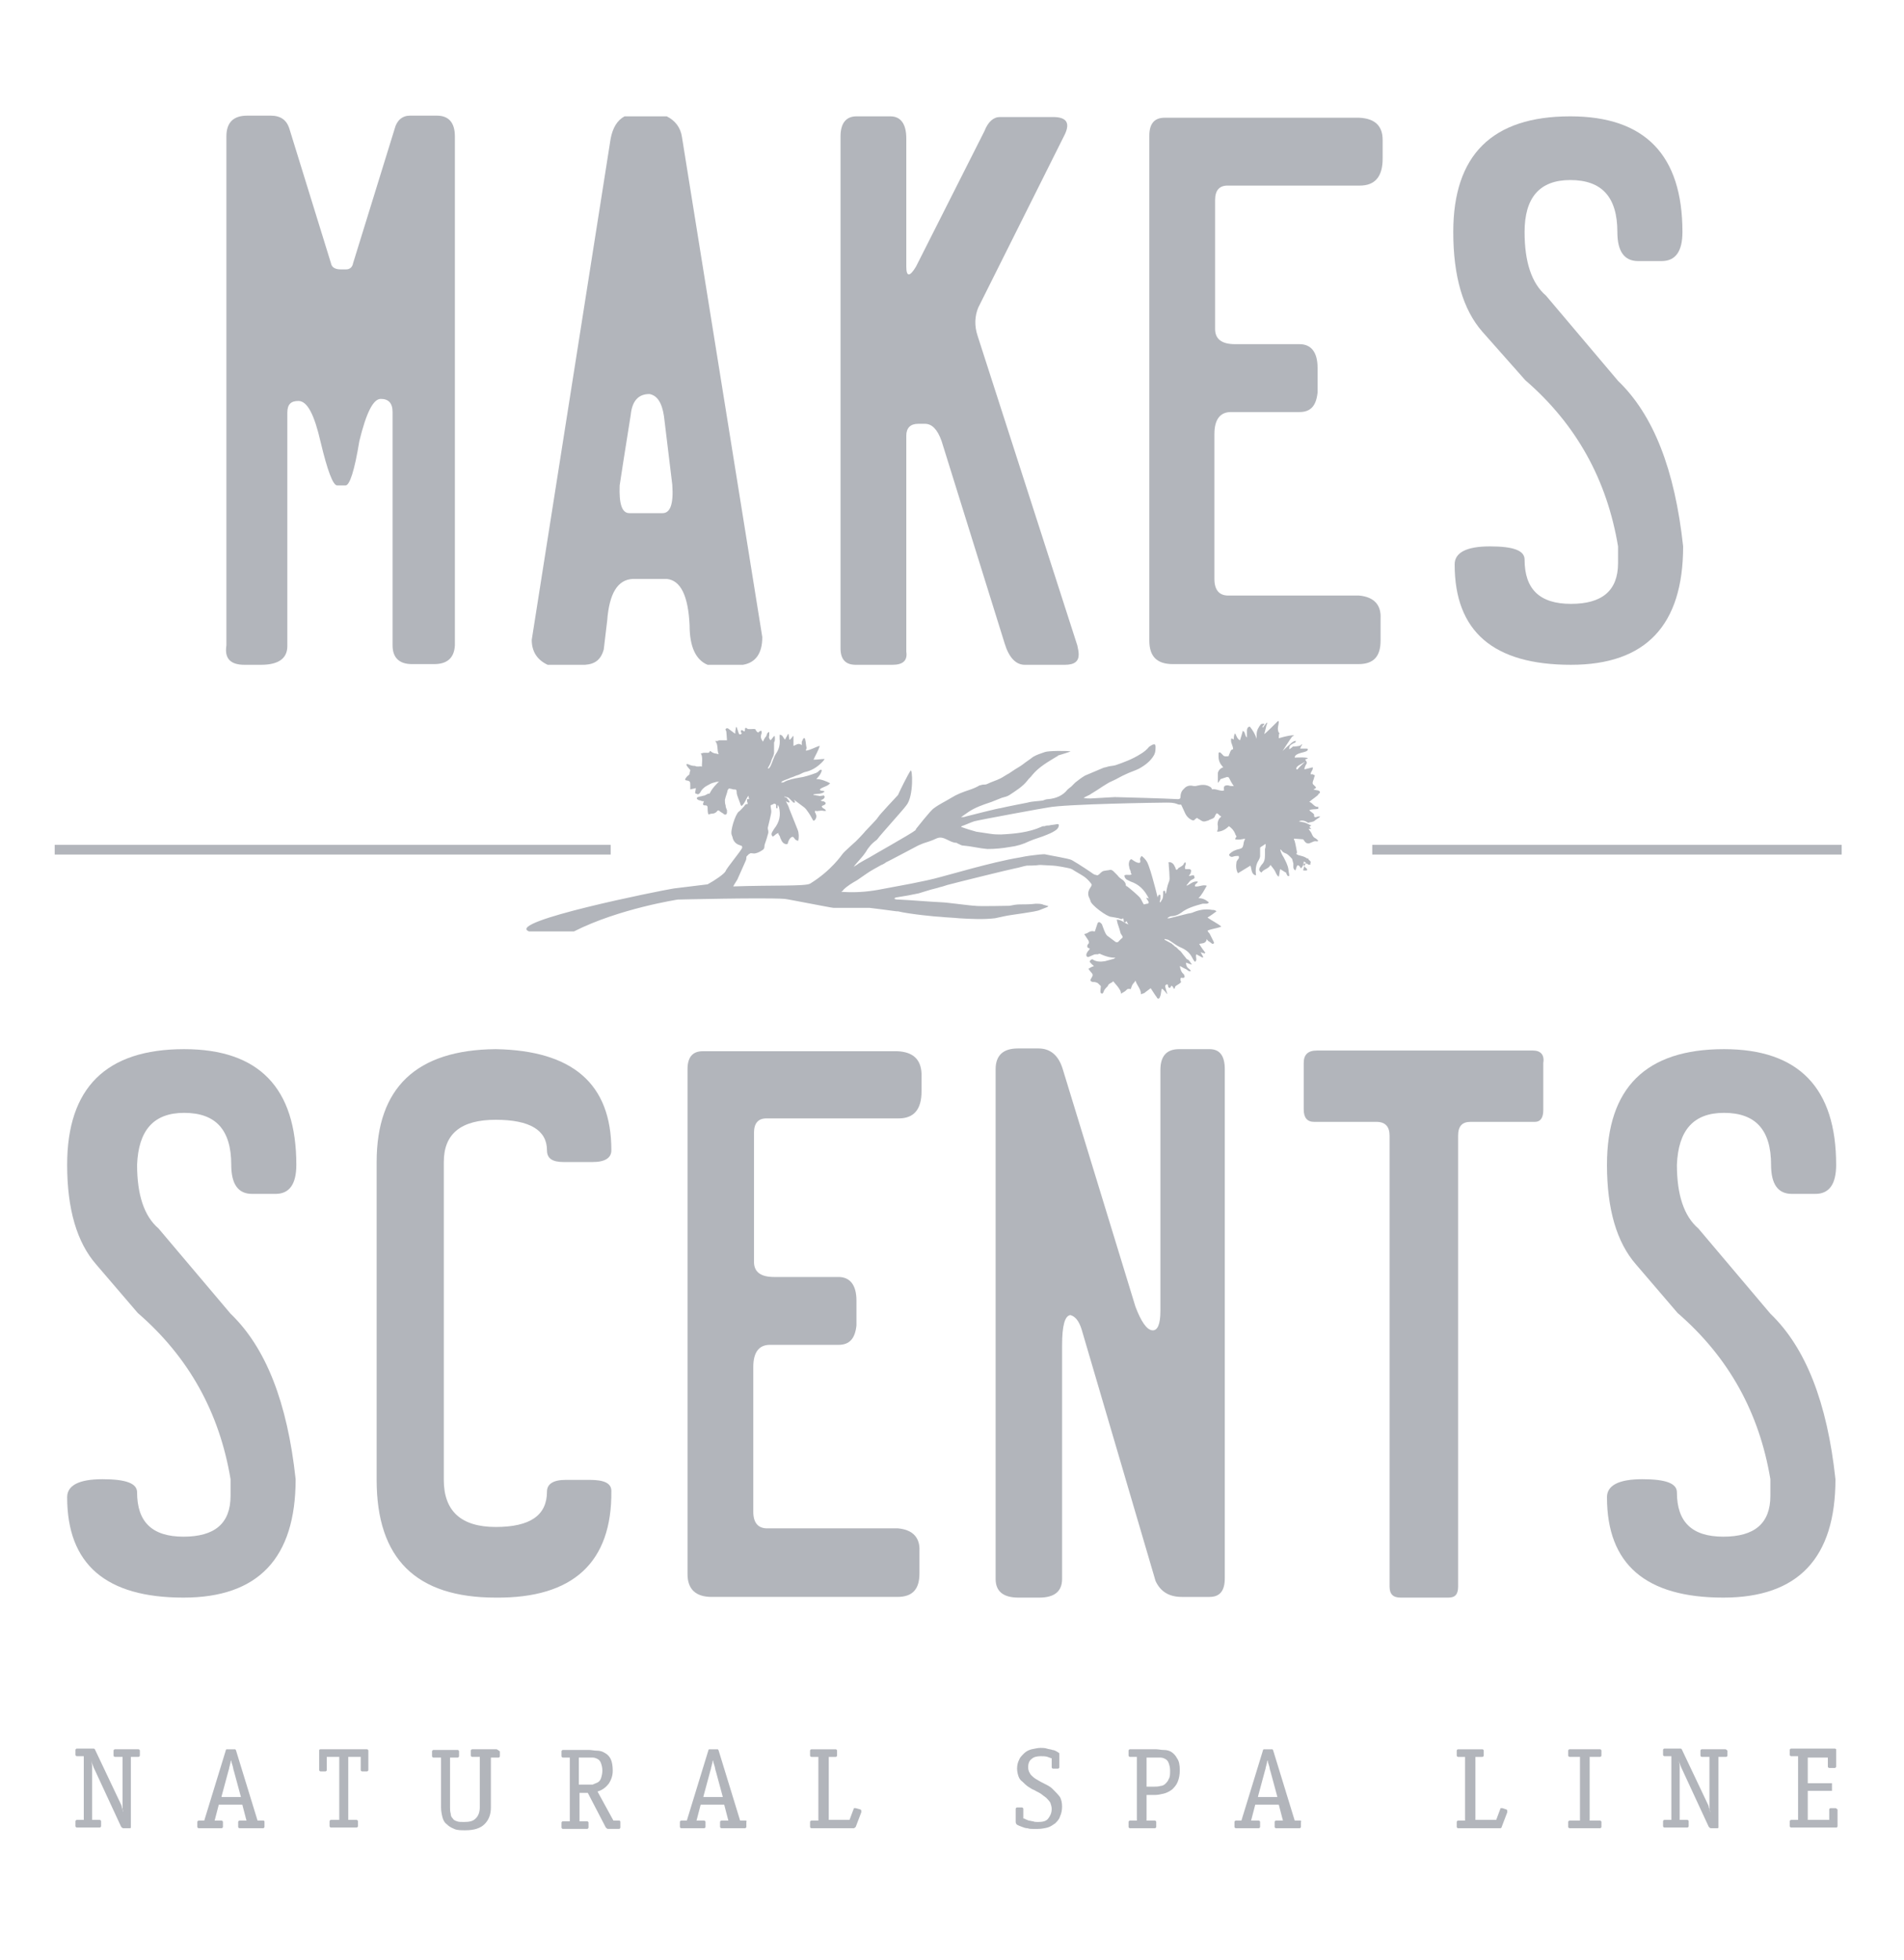 <?xml version="1.0" encoding="utf-8"?>
<!-- Generator: Adobe Illustrator 24.0.2, SVG Export Plug-In . SVG Version: 6.00 Build 0)  -->
<svg version="1.1" id="Layer_1" xmlns="http://www.w3.org/2000/svg" xmlns:xlink="http://www.w3.org/1999/xlink" x="0px" y="0px"
	 viewBox="0 0 275 283" style="enable-background:new 0 0 275 283;" xml:space="preserve">
<style type="text/css">
	.st0{fill:#B2B5BB;}
</style>
<g>
	<path class="st0" d="M20,252.6h-3.4c-0.1,0-0.2,0.1-0.2,0.2v0.7c0,0.1,0.1,0.2,0.2,0.2h1.1v7.2c0,0.1,0,0.2,0,0.3
		c0,0.1,0.1,0.3,0.1,0.5l0,0c-0.1-0.3-0.1-0.5-0.2-0.7c0-0.2-0.1-0.4-0.2-0.6l-3.7-7.8c-0.1-0.1-0.1-0.1-0.3-0.1h-2.3
		c-0.1,0-0.2,0.1-0.2,0.2v0.7c0,0.1,0.1,0.2,0.2,0.2h1v9.2h-1c-0.1,0-0.2,0.1-0.2,0.2v0.7c0,0.1,0.1,0.2,0.2,0.2h3.3
		c0.1,0,0.2-0.1,0.2-0.2v-0.7c0-0.1-0.1-0.2-0.2-0.2h-1.1v-7.2c0-0.2,0-0.4,0-0.6c0-0.2-0.1-0.5-0.1-0.8l0,0c0,0.2,0.1,0.5,0.2,0.7
		c0.1,0.3,0.2,0.5,0.3,0.7l3.8,8.2c0.1,0.1,0.2,0.2,0.3,0.2h0.9c0.1,0,0.2,0,0.2-0.1c0-0.1,0-0.2,0-0.3v-9.9H20
		c0.1,0,0.2-0.1,0.2-0.2v-0.7C20.2,252.7,20.1,252.6,20,252.6z"/>
	<path class="st0" d="M38,262.9h-0.8l-3.1-10.1c0-0.1-0.1-0.1-0.1-0.2c0,0-0.1,0-0.1,0h-1c-0.1,0-0.1,0-0.2,0c0,0-0.1,0.1-0.1,0.2
		l-3.1,10.1h-0.8c-0.1,0-0.2,0.1-0.2,0.2v0.7c0,0.1,0.1,0.2,0.2,0.2h3.3c0.1,0,0.2-0.1,0.2-0.2v-0.7c0-0.1-0.1-0.2-0.2-0.2H31
		l0.6-2.3h3.4l0.6,2.3h-1c-0.1,0-0.2,0.1-0.2,0.2v0.7c0,0.1,0.1,0.2,0.2,0.2H38c0.1,0,0.2-0.1,0.2-0.2v-0.7
		C38.2,263,38.2,262.9,38,262.9z M32,259.4l1-3.7c0-0.1,0.1-0.2,0.1-0.4c0-0.1,0.1-0.3,0.1-0.4c0-0.1,0.1-0.3,0.1-0.4
		c0-0.1,0-0.2,0.1-0.3h0c0,0.2,0.1,0.5,0.2,0.8c0.1,0.3,0.1,0.6,0.2,0.8l1,3.7H32z"/>
	<path class="st0" d="M53,252.6h-6.7c-0.2,0-0.2,0.1-0.2,0.2v2.8c0,0.1,0.1,0.2,0.2,0.2H47c0.1,0,0.2-0.1,0.2-0.2v-1.9h1.8v9.1h-1.2
		c-0.1,0-0.2,0.1-0.2,0.2v0.7c0,0.1,0.1,0.2,0.2,0.2h3.7c0.1,0,0.2-0.1,0.2-0.2v-0.7c0-0.1-0.1-0.2-0.2-0.2h-1.2v-9.1h1.8v1.9
		c0,0.1,0.1,0.2,0.2,0.2H53c0.1,0,0.2-0.1,0.2-0.2v-2.8C53.2,252.7,53.1,252.6,53,252.6z"/>
	<path class="st0" d="M71.7,252.6h-3.5c-0.1,0-0.2,0.1-0.2,0.2v0.7c0,0.1,0.1,0.2,0.2,0.2h1.1v7.2c0,0.8-0.2,1.3-0.6,1.7
		c-0.4,0.4-0.9,0.5-1.7,0.5c-0.4,0-0.8,0-1-0.1c-0.3-0.1-0.5-0.2-0.6-0.4c-0.2-0.2-0.3-0.4-0.3-0.7c-0.1-0.3-0.1-0.6-0.1-0.9v-7.2
		h1.1c0.1,0,0.2-0.1,0.2-0.2v-0.7c0-0.1-0.1-0.2-0.2-0.2h-3.5c-0.1,0-0.2,0.1-0.2,0.2v0.7c0,0.1,0.1,0.2,0.2,0.2h1.1v7.2
		c0,0.5,0.1,1,0.2,1.4c0.1,0.4,0.3,0.8,0.6,1c0.3,0.3,0.6,0.5,1.1,0.7c0.4,0.2,1,0.2,1.6,0.2c1.3,0,2.2-0.3,2.8-0.9
		c0.6-0.6,0.9-1.4,0.9-2.4v-7.2h1.1c0.1,0,0.2-0.1,0.2-0.2v-0.7C71.9,252.7,71.8,252.6,71.7,252.6z"/>
	<path class="st0" d="M89.4,262.9h-0.8l-2.3-4.2c0.7-0.2,1.2-0.6,1.6-1.1c0.4-0.6,0.6-1.2,0.6-1.9c0-0.7-0.1-1.3-0.3-1.7
		c-0.2-0.4-0.5-0.7-0.9-0.9c-0.3-0.2-0.7-0.3-1.1-0.3c-0.4,0-0.8-0.1-1.1-0.1h-3.8c-0.1,0-0.2,0.1-0.2,0.2v0.7
		c0,0.1,0.1,0.2,0.2,0.2h1v9.2h-1c-0.1,0-0.2,0.1-0.2,0.2v0.7c0,0.1,0.1,0.2,0.2,0.2h3.5c0.1,0,0.2-0.1,0.2-0.2v-0.7
		c0-0.1-0.1-0.2-0.2-0.2h-1.1v-4.1h1.2l2.6,5c0.1,0.1,0.2,0.2,0.3,0.2h1.6c0.1,0,0.2-0.1,0.2-0.2v-0.7
		C89.6,263,89.6,262.9,89.4,262.9z M84.7,257.7h-1.1v-3.9h1.3c0.2,0,0.5,0,0.7,0c0.3,0,0.5,0.1,0.7,0.2c0.2,0.1,0.4,0.3,0.5,0.6
		c0.1,0.3,0.2,0.6,0.2,1.1c0,0.4-0.1,0.8-0.2,1.1c-0.1,0.3-0.3,0.5-0.5,0.6c-0.2,0.1-0.5,0.2-0.7,0.3
		C85.3,257.7,85.1,257.7,84.7,257.7z"/>
	<path class="st0" d="M107.7,262.9h-0.8l-3.1-10.1c0-0.1-0.1-0.1-0.1-0.2c0,0-0.1,0-0.1,0h-1c-0.1,0-0.1,0-0.2,0
		c0,0-0.1,0.1-0.1,0.2l-3.1,10.1h-0.8c-0.1,0-0.2,0.1-0.2,0.2v0.7c0,0.1,0.1,0.2,0.2,0.2h3.3c0.1,0,0.2-0.1,0.2-0.2v-0.7
		c0-0.1-0.1-0.2-0.2-0.2h-1.1l0.6-2.3h3.4l0.6,2.3h-1c-0.1,0-0.2,0.1-0.2,0.2v0.7c0,0.1,0.1,0.2,0.2,0.2h3.4c0.1,0,0.2-0.1,0.2-0.2
		v-0.7C107.9,263,107.8,262.9,107.7,262.9z M101.6,259.4l1-3.7c0-0.1,0.1-0.2,0.1-0.4c0-0.1,0.1-0.3,0.1-0.4c0-0.1,0.1-0.3,0.1-0.4
		c0-0.1,0-0.2,0.1-0.3h0c0,0.2,0.1,0.5,0.2,0.8c0.1,0.3,0.1,0.6,0.2,0.8l1,3.7H101.6z"/>
	<path class="st0" d="M123.6,261.1c0,0-0.1,0-0.1,0c0,0-0.1,0-0.1,0c-0.1,0-0.1,0-0.1,0.1l-0.6,1.6h-3v-9.1h1c0.1,0,0.2-0.1,0.2-0.2
		v-0.7c0-0.1-0.1-0.2-0.2-0.2h-3.5c-0.1,0-0.2,0.1-0.2,0.2v0.7c0,0.1,0.1,0.2,0.2,0.2h1v9.2h-1c-0.1,0-0.2,0.1-0.2,0.2v0.7
		c0,0.1,0.1,0.2,0.2,0.2h6.1c0.1,0,0.2-0.1,0.3-0.2l0.8-2.1c0,0,0,0,0-0.1c0,0,0-0.1,0-0.1c0-0.1,0-0.1-0.1-0.2L123.6,261.1z"/>
	<path class="st0" d="M152,258.3c-0.3-0.3-0.7-0.5-1.1-0.7c-0.4-0.2-0.8-0.4-1.1-0.6c-0.4-0.2-0.7-0.5-0.9-0.7
		c-0.2-0.3-0.4-0.6-0.4-1.1c0-0.6,0.2-1,0.5-1.2c0.3-0.3,0.8-0.4,1.3-0.4c0.4,0,0.7,0,1,0.1c0.3,0.1,0.5,0.2,0.6,0.2v1.3
		c0,0.1,0.1,0.2,0.2,0.2h0.7c0.1,0,0.2-0.1,0.2-0.2v-1.8c0-0.2,0-0.3-0.1-0.3c-0.1-0.1-0.2-0.1-0.3-0.2c-0.2-0.1-0.4-0.2-0.6-0.2
		c-0.2-0.1-0.5-0.1-0.8-0.2c-0.3-0.1-0.6-0.1-0.9-0.1c-0.4,0-0.8,0.1-1.3,0.2c-0.4,0.1-0.8,0.3-1.1,0.6c-0.3,0.3-0.6,0.6-0.7,0.9
		c-0.2,0.4-0.3,0.8-0.3,1.3c0,0.4,0.1,0.8,0.2,1.1c0.1,0.3,0.3,0.6,0.6,0.8c0.2,0.2,0.5,0.5,0.8,0.7c0.3,0.2,0.6,0.4,0.9,0.5
		c0.3,0.2,0.6,0.3,0.9,0.5c0.3,0.2,0.5,0.4,0.8,0.6c0.2,0.2,0.4,0.4,0.6,0.7c0.1,0.3,0.2,0.6,0.2,0.9c0,0.6-0.2,1-0.5,1.4
		c-0.3,0.4-0.8,0.5-1.5,0.5c-0.2,0-0.5,0-0.7-0.1c-0.2,0-0.4-0.1-0.6-0.1c-0.2-0.1-0.3-0.1-0.5-0.2c-0.1-0.1-0.2-0.1-0.3-0.1v-1.4
		c0-0.1-0.1-0.2-0.2-0.2h-0.7c-0.1,0-0.2,0.1-0.2,0.2v1.9c0,0.2,0.1,0.3,0.2,0.4c0.2,0.1,0.4,0.2,0.7,0.3c0.3,0.1,0.5,0.2,0.8,0.2
		c0.3,0.1,0.5,0.1,0.8,0.1c0.3,0,0.5,0,0.7,0c0.5,0,1-0.1,1.4-0.2c0.4-0.1,0.8-0.4,1.1-0.6c0.3-0.3,0.6-0.6,0.7-1
		c0.2-0.4,0.3-0.9,0.3-1.4c0-0.6-0.1-1-0.3-1.4C152.8,259.1,152.4,258.7,152,258.3z"/>
	<path class="st0" d="M169.2,253c-0.3-0.2-0.7-0.3-1.1-0.3c-0.4,0-0.8-0.1-1.1-0.1h-3.8c-0.1,0-0.2,0.1-0.2,0.2v0.7
		c0,0.1,0.1,0.2,0.2,0.2h1v9.2h-1c-0.1,0-0.2,0.1-0.2,0.2v0.7c0,0.1,0.1,0.2,0.2,0.2h3.6c0.1,0,0.2-0.1,0.2-0.2v-0.7
		c0-0.1-0.1-0.2-0.2-0.2h-1.2v-3.7h1.2c0.4,0,0.9-0.1,1.3-0.2c0.4-0.1,0.8-0.3,1.2-0.6c0.3-0.3,0.6-0.6,0.8-1.1
		c0.2-0.5,0.3-1,0.3-1.7c0-0.7-0.1-1.3-0.4-1.7C169.8,253.5,169.5,253.2,169.2,253z M168.8,256.9c-0.1,0.3-0.3,0.5-0.5,0.7
		c-0.2,0.2-0.5,0.3-0.7,0.3c-0.3,0.1-0.6,0.1-0.9,0.1h-1.1v-4.2h1.3c0.2,0,0.5,0,0.7,0c0.3,0,0.5,0.1,0.7,0.2
		c0.2,0.1,0.4,0.3,0.5,0.6c0.1,0.3,0.2,0.6,0.2,1.1C169,256.2,169,256.6,168.8,256.9z"/>
	<path class="st0" d="M187.8,262.9h-0.8l-3.1-10.1c0-0.1-0.1-0.1-0.1-0.2c0,0-0.1,0-0.1,0h-1c-0.1,0-0.1,0-0.2,0
		c0,0-0.1,0.1-0.1,0.2l-3.1,10.1h-0.8c-0.1,0-0.2,0.1-0.2,0.2v0.7c0,0.1,0.1,0.2,0.2,0.2h3.3c0.1,0,0.2-0.1,0.2-0.2v-0.7
		c0-0.1-0.1-0.2-0.2-0.2h-1.1l0.6-2.3h3.4l0.6,2.3h-1c-0.1,0-0.2,0.1-0.2,0.2v0.7c0,0.1,0.1,0.2,0.2,0.2h3.4c0.1,0,0.2-0.1,0.2-0.2
		v-0.7C188,263,187.9,262.9,187.8,262.9z M181.7,259.4l1-3.7c0-0.1,0.1-0.2,0.1-0.4c0-0.1,0.1-0.3,0.1-0.4c0-0.1,0.1-0.3,0.1-0.4
		c0-0.1,0-0.2,0.1-0.3h0c0,0.2,0.1,0.5,0.2,0.8c0.1,0.3,0.1,0.6,0.2,0.8l1,3.7H181.7z"/>
	<path class="st0" d="M217,261.1c0,0-0.1,0-0.1,0c0,0-0.1,0-0.1,0c-0.1,0-0.1,0-0.1,0.1l-0.6,1.6h-3v-9.1h1c0.1,0,0.2-0.1,0.2-0.2
		v-0.7c0-0.1-0.1-0.2-0.2-0.2h-3.5c-0.1,0-0.2,0.1-0.2,0.2v0.7c0,0.1,0.1,0.2,0.2,0.2h1v9.2h-1c-0.1,0-0.2,0.1-0.2,0.2v0.7
		c0,0.1,0.1,0.2,0.2,0.2h6.1c0.1,0,0.2-0.1,0.2-0.2l0.8-2.1c0,0,0,0,0-0.1c0,0,0-0.1,0-0.1c0-0.1,0-0.1-0.1-0.2L217,261.1z"/>
	<path class="st0" d="M231.1,252.6h-4.4c-0.1,0-0.2,0.1-0.2,0.2v0.7c0,0.1,0.1,0.2,0.2,0.2h1.5v9.2h-1.5c-0.1,0-0.2,0.1-0.2,0.2v0.7
		c0,0.1,0.1,0.2,0.2,0.2h4.4c0.1,0,0.2-0.1,0.2-0.2v-0.7c0-0.1-0.1-0.2-0.2-0.2h-1.5v-9.2h1.5c0.1,0,0.2-0.1,0.2-0.2v-0.7
		C231.3,252.7,231.2,252.6,231.1,252.6z"/>
	<path class="st0" d="M249.2,252.6h-3.4c-0.1,0-0.2,0.1-0.2,0.2v0.7c0,0.1,0.1,0.2,0.2,0.2h1.1v7.2c0,0.1,0,0.2,0,0.3
		c0,0.1,0.1,0.3,0.1,0.5l0,0c-0.1-0.3-0.1-0.5-0.2-0.7c0-0.2-0.1-0.4-0.2-0.6l-3.7-7.8c-0.1-0.1-0.1-0.1-0.2-0.1h-2.3
		c-0.1,0-0.2,0.1-0.2,0.2v0.7c0,0.1,0.1,0.2,0.2,0.2h1v9.2h-1c-0.1,0-0.2,0.1-0.2,0.2v0.7c0,0.1,0.1,0.2,0.2,0.2h3.3
		c0.1,0,0.2-0.1,0.2-0.2v-0.7c0-0.1-0.1-0.2-0.2-0.2h-1.1v-7.2c0-0.2,0-0.4,0-0.6c0-0.2-0.1-0.5-0.1-0.8l0,0c0,0.2,0.1,0.5,0.2,0.7
		c0.1,0.3,0.2,0.5,0.3,0.7l3.8,8.2c0.1,0.1,0.2,0.2,0.3,0.2h0.9c0.1,0,0.2,0,0.2-0.1c0-0.1,0-0.2,0-0.3v-9.9h1.1
		c0.1,0,0.2-0.1,0.2-0.2v-0.7C249.4,252.7,249.3,252.6,249.2,252.6z"/>
	<path class="st0" d="M265.1,261.1h-0.7c-0.1,0-0.2,0.1-0.2,0.2v1.5h-3.1v-4.2h3.3c0.1,0,0.1,0,0.2,0c0,0,0-0.1,0-0.2v-0.7
		c0-0.1,0-0.1,0-0.2c0,0-0.1,0-0.2,0h-3.3v-3.7h2.9v1.3c0,0.1,0.1,0.2,0.2,0.2h0.8c0.1,0,0.2-0.1,0.2-0.2v-2.3c0-0.1,0-0.2,0-0.2
		c0,0-0.1-0.1-0.2-0.1h-6.3c-0.1,0-0.2,0.1-0.2,0.2v0.7c0,0.1,0.1,0.2,0.2,0.2h1v9.2h-1c-0.1,0-0.2,0.1-0.2,0.2v0.7
		c0,0.1,0.1,0.2,0.2,0.2h6.4c0.1,0,0.1,0,0.2,0c0,0,0.1-0.1,0.1-0.2v-2.4C265.3,261.2,265.2,261.1,265.1,261.1z"/>
	<path class="st0" d="M35.3,96h2.4c2.5,0,3.8-0.9,3.8-2.7l0-33.7c0-1.2,0.5-1.7,1.6-1.7c1.3,0,2.3,2,3.2,5.9c1,4.2,1.8,6.3,2.4,6.3
		h1.2c0.6,0,1.3-2.1,2-6.4c1-4.1,2-6.1,3.1-6.1c1.1,0,1.7,0.6,1.7,1.9v33.7c0,1.8,1,2.7,2.8,2.7h3.2c1.9,0,2.9-0.9,3-2.7l0-73.5
		c0-2-0.9-3-2.6-3h-3.9c-1.1,0-1.9,0.7-2.2,1.9l-6,19.4c-0.1,0.6-0.5,0.9-1,0.9h-0.8c-0.8,0-1.3-0.3-1.4-0.9l-6-19.4
		c-0.4-1.3-1.3-1.9-2.7-1.9h-3.4c-2,0-3,1-3,3v73.5C32.4,95.1,33.3,96,35.3,96z"/>
	<path class="st0" d="M79.1,96h5.4c1.5-0.1,2.3-0.8,2.7-2.2l0.5-4.2c0.3-3.9,1.5-5.9,3.7-6l4.9,0c2,0.2,3.1,2.4,3.3,6.7
		c0,3.1,0.9,5,2.6,5.7h5.1c1.8-0.3,2.8-1.6,2.8-4L98.5,19.8c-0.2-1.4-1-2.4-2.2-3h-6.1c-1.1,0.6-1.7,1.7-2,3.2L76.8,92.4
		C76.8,94.1,77.6,95.3,79.1,96z M89.5,70.1l0.6-3.9l1-6.3c0.2-2,1.1-3,2.7-3c1.1,0.2,1.8,1.2,2.1,3.2l1.2,9.9
		c0.2,2.8-0.3,4.1-1.4,4.1h-4.8C89.8,74.1,89.4,72.7,89.5,70.1z"/>
	<path class="st0" d="M123.6,96h5.3c1.5,0,2.2-0.6,2-1.9V62.9c0-1.1,0.6-1.7,1.7-1.7h1c1,0,1.8,0.8,2.4,2.5l9.1,29.2
		c0.6,2,1.6,3.1,2.9,3.1h5.8c1.4,0,2-0.5,2-1.5c0-0.4-0.1-0.8-0.2-1.3l-14.4-44.7c-0.5-1.5-0.4-2.9,0.1-4.1l12.5-25
		c0.8-1.7,0.2-2.5-1.7-2.5h-7.7c-0.9,0-1.7,0.7-2.2,2l-9.9,19.6c-0.9,1.5-1.4,1.5-1.4,0V20c0-2.1-0.8-3.2-2.3-3.2h-4.9
		c-1.5,0-2.3,1-2.3,2.9v73.9C121.4,95.2,122.1,96,123.6,96z"/>
	<path class="st0" d="M169.4,95.9h26.8c2.2,0,3.2-1.1,3.2-3.4v-3.2c0.1-1.9-0.9-3.1-3.1-3.3h-18.9c-1.3,0-2-0.8-2-2.4V62.7
		c0-2.1,0.8-3.2,2.4-3.2h9.9c1.6,0,2.4-0.9,2.6-2.8v-3.6c0-2.2-0.9-3.4-2.6-3.4h-9.3c-1.9,0-2.9-0.7-2.9-2.2l0-18.6
		c0-1.4,0.6-2.1,1.8-2.1h19.1c2.2,0,3.3-1.3,3.3-3.9v-2.7c0-2-1.1-3.1-3.4-3.2h-28.1c-1.5,0-2.2,0.9-2.2,2.6v72.9
		C166,94.8,167.1,95.9,169.4,95.9z"/>
	<path class="st0" d="M220.3,54.9c7.4,6.4,11.8,14.4,13.4,24l0,2.4c0,4-2.3,5.9-6.8,5.9c-4.5,0-6.7-2.1-6.7-6.4c0-1.3-1.6-1.9-5-1.9
		c-3.4,0-5.1,0.9-5.1,2.6c0,9.7,5.6,14.5,16.8,14.5c10.8,0,16.2-5.7,16.2-17.1c-1.2-11.1-4.3-19-9.4-23.9l-10.4-12.3
		c-2.1-1.8-3.1-4.9-3.1-9.2c0-5,2.2-7.5,6.6-7.5c4.6,0,6.8,2.5,6.8,7.5c0,2.8,1,4.2,3,4.2h3.4c2,0,3-1.4,3-4.2
		c0-11.1-5.4-16.7-16.2-16.7c-11.3,0-16.9,5.6-16.9,16.7c0,6.4,1.4,11.2,4.2,14.4L220.3,54.9z"/>
	<path class="st0" d="M26.6,160.7c4.6,0,6.8,2.5,6.8,7.5c0,2.8,1,4.2,3,4.2h3.4c2,0,3-1.4,3-4.2c0-11.1-5.4-16.7-16.2-16.7
		c-11.3,0-16.9,5.6-16.9,16.7c0,6.4,1.4,11.2,4.2,14.4l6,7c7.4,6.4,11.8,14.4,13.4,24l0,2.4c0,4-2.3,5.9-6.8,5.9
		c-4.5,0-6.7-2.1-6.7-6.4c0-1.3-1.6-1.9-5-1.9c-3.4,0-5.1,0.9-5.1,2.6c0,9.7,5.6,14.5,16.8,14.5c10.8,0,16.2-5.7,16.2-17.1
		c-1.2-11.1-4.3-19-9.4-23.9l-10.4-12.3c-2.1-1.8-3.1-4.9-3.1-9.2C20,163.2,22.2,160.7,26.6,160.7z"/>
	<path class="st0" d="M88.3,215.3c0-1.1-1-1.6-3.1-1.6h-3.5c-1.8,0-2.7,0.6-2.7,1.7c0,3.4-2.4,5.1-7.4,5.1c-5,0-7.5-2.3-7.5-6.8
		v-45.9c0-4.1,2.5-6.1,7.5-6.1c4.9,0,7.4,1.5,7.4,4.4c0,1.2,0.8,1.7,2.4,1.7h4.2c1.8,0,2.7-0.6,2.7-1.7c0-9.6-5.6-14.4-16.7-14.6
		c-11.5,0.1-17.2,5.6-17.2,16.3v45.9c0,11.4,5.7,17,17.2,17C82.8,230.8,88.4,225.6,88.3,215.3z"/>
	<path class="st0" d="M129.6,151.8h-28.1c-1.5,0-2.2,0.9-2.2,2.6v72.9c0,2.2,1.2,3.3,3.5,3.3h26.8c2.2,0,3.2-1.1,3.2-3.4V224
		c0.1-1.9-0.9-3.1-3.1-3.3h-18.9c-1.3,0-2-0.8-2-2.4v-20.9c0-2.1,0.8-3.2,2.4-3.2h9.9c1.6,0,2.4-0.9,2.6-2.8v-3.6
		c0-2.2-0.9-3.4-2.6-3.4h-9.3c-1.9,0-2.9-0.7-2.9-2.2l0-18.6c0-1.4,0.6-2.1,1.8-2.1h19.1c2.2,0,3.3-1.3,3.3-3.9V155
		C133,153,131.9,151.9,129.6,151.8z"/>
	<path class="st0" d="M174.7,151.5h-4.4c-1.8,0-2.7,1-2.7,3v34.8c0,1.9-0.4,2.9-1.2,2.8c-0.8-0.1-1.6-1.3-2.4-3.4l-10.5-34.3
		c-0.6-2-1.8-3-3.5-3H147c-2.1,0-3.2,1-3.2,3V228c0,1.8,1.1,2.7,3.3,2.7h3c2.2,0,3.3-0.9,3.3-2.7v-33.7c0-2.9,0.4-4.3,1.2-4.4
		c0.7,0.2,1.2,0.8,1.6,2l10.7,36.4c0.7,1.5,1.9,2.3,3.8,2.3h4c1.5,0,2.2-0.9,2.2-2.7v-73.5C176.9,152.5,176.2,151.5,174.7,151.5z"/>
	<path class="st0" d="M221.4,151.7h-31.2c-1.3,0-1.9,0.6-1.9,1.8l0,6.7c0,1.2,0.5,1.8,1.5,1.8h9c1.3,0,1.9,0.7,1.9,2l0,65.1
		c0,1.1,0.5,1.6,1.6,1.6h6.9c1,0,1.4-0.5,1.4-1.6l0-65.1c0-1.4,0.6-2,1.8-2h9.3c0.8,0,1.2-0.6,1.2-1.7v-6.8
		C223.1,152.3,222.5,151.7,221.4,151.7z"/>
	<path class="st0" d="M249,160.7c4.6,0,6.8,2.5,6.8,7.5c0,2.8,1,4.2,3,4.2h3.4c2,0,3-1.4,3-4.2c0-11.1-5.4-16.7-16.2-16.7
		c-11.3,0-16.9,5.6-16.9,16.7c0,6.4,1.4,11.2,4.2,14.4l6,7c7.4,6.4,11.8,14.4,13.4,24l0,2.4c0,4-2.3,5.9-6.8,5.9
		c-4.5,0-6.7-2.1-6.7-6.4c0-1.3-1.6-1.9-5-1.9c-3.4,0-5.1,0.9-5.1,2.6c0,9.7,5.6,14.5,16.8,14.5c10.8,0,16.2-5.7,16.2-17.1
		c-1.2-11.1-4.3-19-9.4-23.9l-10.4-12.3c-2.1-1.8-3.1-4.9-3.1-9.2C242.4,163.2,244.6,160.7,249,160.7z"/>
	<path class="st0" d="M188.3,125.7c0.1,0,0.2,0,0.3,0c0.1,0,0.2,0,0.2-0.1c0,0,0-0.1-0.1-0.2c-0.1-0.1-0.2-0.1-0.2-0.2
		c-0.1-0.1-0.2-0.3-0.3-0.4c0,0,0-0.1,0-0.1c0.2,0,0.3,0,0.5,0c0.1,0,0.3,0.1,0.4,0c0.2,0,0.3-0.2,0.1-0.4c-0.2-0.2-0.4-0.3-0.5-0.4
		c-0.3-0.2-0.7-0.3-1.1-0.4c-0.1,0-0.2-0.1-0.4-0.2c0.2-0.1,0.1-0.3,0.1-0.4c-0.1-0.5-0.3-1.7-0.4-1.6c0,0,0-0.1,0-0.1
		c0,0,0-0.1,0-0.1c0.2,0,1.1,0.1,1.3,0.1c0,0,0.1,0.1,0.1,0.1c0.3,0.5,0.6,0.6,1,0.4c0.3-0.1,0.5-0.3,0.9-0.2c0.1,0,0.1,0,0.2-0.1
		c-0.2-0.2-0.3-0.3-0.5-0.4c-0.2-0.1-0.3-0.3-0.4-0.5c-0.1-0.3-0.3-0.5-0.5-0.8c0.1,0,0.4,0,0.4,0c-0.1-0.1-0.2-0.2-0.3-0.3
		c0.1,0,0.1-0.1,0.3-0.2c-0.3-0.1-0.6-0.3-0.9-0.4c-0.3-0.1-0.6-0.1-0.9-0.2c0.4-0.2,0.9-0.1,1.3,0.2c0,0,0.1,0,0.1,0
		c0.3-0.1,0.7-0.1,0.9-0.3c0.2-0.2,0.5-0.3,0.8-0.6c-0.1,0-0.2,0-0.3,0c-0.1,0-0.2,0.1-0.4,0.1c-0.1,0-0.2,0-0.2-0.2
		c0-0.1,0-0.3-0.1-0.3c-0.2-0.2-0.4-0.3-0.6-0.5c0.4-0.2,0.9-0.1,1.3-0.2c0-0.1,0-0.2,0-0.3c-0.6,0.1-0.8-0.6-1.3-0.7
		c0.3-0.3,1.4-1,1.3-1.1c0,0,0.1-0.1,0.1-0.1c0.2-0.1,0.2-0.3,0-0.4c-0.1-0.1-0.6-0.1-0.8-0.2c0.1,0,0.1-0.1,0.2-0.1
		c0.2-0.1,0.2-0.2,0.1-0.3c-0.1-0.1-0.2-0.2-0.3-0.3c-0.3-0.2,0.1-0.8,0.1-1c0-0.1,0.1-0.2,0.1-0.3c0-0.1-0.2-0.1-0.3-0.2
		c-0.1,0-0.2,0-0.3,0c0-0.4,0.4-0.6,0.3-1c-0.4,0.1-0.8,0.2-1.2,0.3c0,0,0,0,0-0.1c0-0.1,0.2-0.6,0.3-0.7c0.1-0.2,0-0.4-0.2-0.6
		c0.1-0.1,0.3-0.1,0.4-0.2c-0.2-0.2-1.7-0.1-1.9-0.1c0-0.7,1.5-0.7,1.8-1c0.1-0.1,0.1-0.2,0.1-0.2c0-0.1-0.2-0.1-0.2-0.1
		c-0.3,0-0.6,0-0.9,0c0-0.2,0.3-0.6,0.3-0.6c-0.1,0-0.2,0-0.2,0.1c-0.2,0.2-1.2,0.2-1.2,0.2c0.1,0-0.3,0.3-0.5,0.4
		c0-0.4,0.1-0.6,0.5-0.8c0.1-0.1,0.3-0.1,0.4-0.2c0,0,0-0.1,0.1-0.2c-0.1,0-0.2,0-0.2,0c-0.3,0.1-0.5,0.3-0.7,0.5
		c-0.4,0.3-0.7,0.6-1,0.9c-0.3,0.4,1.2-1.9,1.3-2c0.1-0.1,0.2-0.1,0.3-0.2c-0.2-0.1-1.2,0.1-2.2,0.4c0-0.3,0-0.5,0.1-0.8
		c0,0-0.1,0-0.1,0c-0.3-0.6,0-1.1,0-1.6c0,0,0,0-0.1-0.1c-0.2,0.2-1.9,1.9-2,1.9c0,0,0.3-1.1,0.3-1.2c0.1-0.2,0.2-0.6,0-0.4
		c-0.1,0.2-0.5,0.6-0.5,0.7c-0.2-0.3,0.2-0.3,0.2-0.6c-0.1,0-0.4,0-0.5,0.1c-0.3,0.4-0.6,0.8-0.6,1.5c0,0.2,0,0.4,0,0.6
		c-0.2-0.7-0.6-1.3-1-1.8c-0.3,0.1-0.4,0.3-0.4,0.6c0,0.3,0,0.6,0,1c-0.1-0.1-0.2-0.2-0.2-0.3c-0.1-0.2-0.1-0.4-0.2-0.5
		c0-0.1-0.2-0.1-0.2-0.2c0,0.1-0.3,1.1-0.4,1.4c-0.4-0.2-0.5-0.6-0.7-1c-0.2,0.2-0.2,0.6-0.2,0.9c-0.1-0.1-0.1-0.1-0.2-0.1
		c-0.1-0.1-0.2-0.1-0.2,0.1c0,0.2,0,0.4,0.1,0.6c0.1,0.3,0.2,0.5,0.2,0.8c-0.3,0-0.4,0.3-0.5,0.6c-0.1,0.1-0.1,0.4-0.2,0.4
		c-0.3,0-0.6,0.1-0.8-0.2c-0.1-0.1-0.2-0.2-0.3-0.3c-0.1-0.1-0.3-0.1-0.3,0.1c0,0.2,0,0.3,0,0.5c0,0,0,0,0,0c0,0.5,0.2,1,0.6,1.4
		c0,0,0,0.1,0.1,0.1c-0.4,0.1-0.7,0.4-0.8,0.8c0,0.1,0,0.2,0,0.3c0,0.2,0,0.4,0,0.5c0,0.2,0,0.4,0,0.6c0,0,0.1,0,0.1,0
		c0-0.1,0.1-0.2,0.1-0.2c0.1-0.1,0.1-0.2,0.2-0.3c0.3-0.1,0.6-0.2,0.9-0.3c0.1,0,0.2,0,0.3,0.1c0.2,0.4,0.4,0.8,0.7,1.2
		c-0.2,0-0.3,0-0.4,0c-0.2,0-0.3-0.1-0.5-0.1c-0.5,0-0.6,0.2-0.5,0.7c-0.3,0.3-1.3-0.3-1.7-0.1c-0.1-0.1-0.1-0.2-0.2-0.3
		c-0.7-0.5-1.4-0.4-2.2-0.2c-0.1,0-0.2,0-0.3,0c-0.4-0.1-0.8-0.1-1.2,0.2c-0.1,0.1-0.2,0.2-0.3,0.3c-0.3,0.3-0.4,0.7-0.4,1.1
		c0,0.2-0.1,0.3-0.4,0.3c-1.4-0.1-8.9-0.3-9.1-0.3c-0.3,0-3.2,0.2-3.5,0.2c-0.3,0-0.7,0-1-0.1c0.2-0.1,0.4-0.2,0.6-0.3
		c0.3-0.1,0.5-0.3,0.7-0.4c0.2-0.1,1.1-0.7,1.4-0.9c0.5-0.3,0.9-0.6,1.4-0.8c0.7-0.3,1.3-0.7,2-1c0.6-0.3,1.3-0.5,1.9-0.8
		c0.9-0.5,1.7-1.1,2.2-2c0.2-0.4,0.2-0.8,0.2-1.2c0-0.2-0.1-0.4-0.3-0.3c-0.1,0-0.3,0.1-0.4,0.2c-0.1,0-0.1,0.1-0.2,0.1
		c-0.4,0.5-0.8,0.8-1.3,1.1c-1.1,0.7-2.4,1.2-3.6,1.6c-0.4,0.1-0.7,0.1-1.1,0.2c-0.2,0.1-0.5,0.1-0.7,0.2c-0.9,0.4-1.7,0.7-2.6,1.1
		c-0.5,0.3-0.9,0.6-1.4,1c-0.2,0.2-0.4,0.4-0.6,0.6c0,0-0.4,0.3-0.5,0.4c-0.7,0.9-1.7,1.3-2.8,1.4c-0.3,0-0.5,0.1-0.8,0.2
		c-0.7,0.1-1.5,0.1-2.2,0.3c-0.5,0.1-3.1,0.6-3.9,0.8c-0.3,0-4.2,1-5,1.2c-0.2,0.1-0.5,0.1-0.7,0.1c0.3-0.2,0.7-0.5,1-0.7
		c1-0.7,2.2-1.1,3.4-1.5c0.5-0.2,1-0.4,1.5-0.6c0.4-0.1,0.8-0.2,1.1-0.4c0.9-0.6,1.9-1.2,2.6-2.1c0.2-0.3,0.5-0.5,0.7-0.8
		c1-1.2,2.3-1.9,3.6-2.7c0,0,0.1,0,0.1-0.1c0,0,2-0.6,1.8-0.6c-0.5-0.1-3.2-0.1-3.7,0.1c-0.6,0.2-1.2,0.4-1.7,0.7
		c-0.5,0.4-1,0.7-1.5,1.1c-0.4,0.3-0.8,0.5-1.1,0.7c-0.3,0.2-0.6,0.4-0.9,0.6c-0.4,0.2-0.8,0.5-1.2,0.7c-0.6,0.3-1.3,0.5-1.9,0.8
		c-0.2,0.1-0.4,0.1-0.6,0.1c-0.2,0-0.3,0.1-0.5,0.1c-0.5,0.3-1,0.5-1.6,0.7c-0.9,0.3-1.7,0.6-2.5,1.1c-0.8,0.5-1.7,0.9-2.5,1.5
		c-0.5,0.3-2.5,2.9-2.6,3c0,0.1-0.1,0.2-0.1,0.2c-0.6,0.5-6.5,3.8-6.6,3.9c-0.2,0.1-1.3,0.7-1.6,0.9c-0.2,0.2-0.5,0.3-0.7,0.5
		c0,0,0,0,0,0c0.1-0.1,0.1-0.2,0.2-0.3c0.5-0.6,1.1-1.2,1.5-1.8c0.4-0.7,0.9-1.3,1.6-1.8c0,0,0,0,0.1-0.1c0.5-0.7,3.7-4.2,4.2-4.9
		c1.1-1.3,0.9-5.5,0.6-5c-0.4,0.6-1.5,2.8-1.8,3.5c-0.1,0.1-2.8,3-2.8,3.1c-0.1,0.1-0.2,0.3-0.3,0.4c-0.1,0.1-1,1.1-1.6,1.7
		c-0.4,0.5-1.2,1.3-1.4,1.5c-0.1,0.1-1.7,1.5-1.9,1.8c-0.1,0.1-1.6,2.4-4.7,4.3c-0.7,0.4-5.4,0.2-11.1,0.4c0.2-0.4,0.5-0.8,0.6-1
		c0.4-0.9,0.8-1.8,1.2-2.7c0.1-0.2,0.1-0.4,0.1-0.5c0-0.1,0-0.1,0.1-0.2c0.1-0.1,0.2-0.2,0.3-0.3c0.1,0,0.2-0.1,0.2-0.1
		c0.3,0,0.5,0.1,0.8,0c0.4-0.1,0.7-0.3,1-0.5c0.1-0.1,0.2-0.2,0.2-0.4c0-0.3,0.1-0.5,0.2-0.8c0.1-0.3,0.2-0.6,0.3-1
		c0.1-0.2,0.1-0.5,0-0.8c0-0.1,0-0.2,0-0.2c0.1-0.4,0.5-2,0.5-2.3c0-0.3-0.1-0.6-0.1-0.9c0.1-0.1,0.3-0.1,0.4-0.2
		c0.2-0.1,0.4,0,0.4,0.2c0,0.1,0,0.2,0,0.3c0,0.1,0.1,0.1,0.1,0.2c0-0.1,0.1-0.1,0.1-0.2c0-0.1,0-0.2,0-0.3c0,0,0,0,0.1,0
		c0,0.1,0,0.1,0.1,0.2c0.3,1.2,0.1,2.2-0.7,3.2c-0.1,0.2-0.2,0.3-0.3,0.5c-0.1,0.2-0.1,0.4,0.1,0.6c0.3-0.1,0.5-0.5,0.9-0.5
		c-0.1,0.1-0.1,0.1-0.1,0.1c0.1,0.1,0.1,0.2,0.2,0.3c0.1,0.2,0.1,0.4,0.2,0.5c0.1,0.3,0.3,0.6,0.7,0.7c0.2,0,0.3,0,0.3-0.2
		c0.1-0.3,0.2-0.6,0.5-0.8c0.2-0.1,0.2-0.1,0.4,0.1c0.1,0.2,0.3,0.4,0.6,0.4c0.1-0.5,0.1-1.1-0.1-1.6c-0.4-1-0.8-2-1.2-3
		c-0.1-0.4-0.3-0.7-0.5-1.1c0.1,0.1,0.3,0.1,0.4,0.2c0.1,0,0.2-0.1,0.1-0.2c-0.1-0.1-0.2-0.3-0.3-0.4c-0.1-0.1-0.2-0.2-0.4-0.2
		c0,0,0-0.1,0-0.1c0.2,0.1,0.4,0.1,0.6,0.2c0.2,0.2,0.4,0.4,0.6,0.6c0,0,0.1,0.1,0.1,0.1c0.1,0,0.1,0,0.2,0c0-0.1,0-0.1,0-0.2
		c0-0.1-0.1-0.1-0.1-0.1c0,0,0,0,0-0.1c0.4,0.3,0.8,0.6,1.2,0.9c0.3,0.2,0.5,0.4,0.7,0.7c0.3,0.4,0.6,0.9,0.8,1.3
		c0.1,0.2,0.2,0.1,0.3,0c0.2-0.2,0.3-0.6,0.1-0.9c0-0.1-0.1-0.2-0.1-0.2c0,0,0-0.1,0-0.2c0,0,0.1,0,0.2,0c0.1,0,0.2,0.1,0.2,0
		c0.3,0,0.6-0.1,0.9,0c0.1,0,0.2,0,0.3,0c-0.1-0.4-0.6-0.3-0.6-0.7c0.1,0,0.1-0.1,0.2-0.1c0.1,0,0.2-0.1,0.2-0.1
		c0.2-0.1,0.2-0.3,0-0.4c-0.1-0.1-0.2-0.1-0.3-0.1c-0.1,0-0.2-0.1-0.3-0.1c0.2-0.1,0.4-0.2,0.5-0.3c0.1-0.1,0.1-0.2,0.1-0.3
		c-0.1-0.1-0.1-0.2-0.3-0.1c-0.2,0-0.4,0.1-0.6,0c-0.2,0-0.5-0.1-0.7-0.1c0,0,0,0,0-0.1c0.6-0.1,1.2,0,1.6-0.4
		c-0.2-0.2-0.6,0-0.7-0.3c0.4-0.4,1.1-0.4,1.5-0.9c-0.6-0.3-1.3-0.6-2-0.6c0.4-0.4,0.7-0.8,0.8-1.3c-0.2-0.1-0.3,0-0.4,0.1
		c-0.1,0.1-0.2,0.2-0.4,0.3c-0.8,0.3-1.7,0.6-2.5,0.7c-0.6,0.1-1.6,0.3-2.1,0.6c-0.1,0.1-0.3,0.1-0.4,0.1c0,0-0.1,0-0.1,0
		c0.1-0.1,0.2-0.2,0.2-0.2c0.4-0.2,0.8-0.3,1.2-0.5c0.4-0.1,0.7-0.3,1.1-0.4c0.3-0.1,0.6-0.3,0.9-0.4c1-0.2,1.8-0.7,2.5-1.4
		c0.1-0.1,0.3-0.3,0.4-0.5c-0.5,0-1,0.1-1.6,0.1c0.3-0.7,0.7-1.3,0.9-2c-0.7,0.2-1.3,0.6-2,0.7c0-0.2,0.1-0.3,0.1-0.4
		c-0.1-0.4-0.1-0.8-0.2-1.2c0-0.2-0.2-0.3-0.3-0.1c-0.1,0.1-0.1,0.3-0.2,0.4c0,0.2,0,0.3,0,0.5c-0.5-0.4-0.8,0-1.2,0.1
		c0-0.5,0-1,0-1.4c0,0-0.1,0-0.1,0c-0.1,0.2-0.2,0.3-0.4,0.5c0,0,0,0-0.1,0c0-0.3-0.1-0.5-0.1-0.8c0,0-0.1,0-0.1,0
		c-0.1,0.3-0.3,0.5-0.4,0.8c-0.3-0.2-0.3-0.7-0.8-0.7c0,0.2,0,0.4,0,0.6c0.1,0.8-0.1,1.5-0.5,2.1c-0.4,0.6-0.5,1.2-0.8,1.8
		c-0.1,0.2-0.2,0.3-0.3,0.4c0,0,0,0-0.1-0.1c0.2-0.3,0.4-0.7,0.5-1c0,0,0-0.1,0-0.1c0.1-0.1,0.1-0.3,0.2-0.4c0-0.1,0-0.1,0.1-0.2
		c0-0.2,0.1-0.3,0.1-0.5c0-0.2,0-0.3,0-0.5c0-0.3,0-0.7,0-1c0,0,0,0,0,0c0.2-0.3,0.1-0.6,0.1-0.9c0,0,0,0-0.1,0
		c-0.2,0.2-0.3,0.4-0.5,0.6c-0.2-0.2-0.3-0.4-0.2-0.7c0-0.2,0-0.3,0-0.5c-0.4,0.1-0.3,0.5-0.5,0.7c-0.2,0.2-0.3,0.5-0.4,0.7
		c-0.3-0.4-0.4-0.7-0.2-1.2c0-0.1,0-0.2,0-0.3c-0.1-0.2-0.4,0.1-0.4,0.1c-0.1,0.2-0.4-0.1-0.5-0.4c-0.4-0.1-1,0.1-1.2-0.1
		c0,0-0.1-0.1-0.2-0.1c0,0-0.1,0.1-0.1,0.1c0,0.1,0,0.1,0,0.2c0,0.2-0.1,0.3-0.3,0.1c-0.1-0.1-0.3-0.1-0.3,0.1c0,0.1,0,0.2,0.1,0.2
		c0.1,0.2-0.3,0.4-0.4,0.1c-0.1-0.3-0.2-0.6-0.3-0.9c0,0-0.1,0-0.1,0c0,0.1-0.1,0.6-0.1,0.6c0,0.1,0,0.2,0,0.3c0,0,0,0-0.1,0
		c-0.3-0.2-0.5-0.4-0.8-0.6c-0.1-0.1-0.3-0.2-0.4-0.1c-0.2,0.1-0.1,0.2,0,0.4c0,0,0,0,0,0c0,0.1,0.1,1,0.1,1.3c-0.3,0-0.6,0-0.9,0
		c-0.1,0-0.1,0-0.2,0c-0.1,0-0.2,0.1-0.3,0.1c-0.1,0-0.1,0-0.3,0c0.5,0.6,0.2,1.3,0.5,1.9c-0.2,0-0.3-0.1-0.5-0.1
		c-0.6-0.1-0.7-0.5-0.8-0.3c0,0.1-0.1,0.2-0.2,0.2c-0.2,0-0.4,0-0.6,0c-0.2,0-0.3,0.1-0.5,0.1c0.4,0.4,0.1,1.8,0.2,1.9
		c-0.4-0.1-0.7,0.1-1-0.1c0,0-0.1,0-0.1,0c-0.3,0-0.6-0.1-0.8-0.2c-0.1,0-0.2-0.1-0.3-0.1c-0.1,0.2-0.1,0.2,0.5,0.9
		c0,0.2-0.1,0.3-0.1,0.4c0,0.2,0,0.2-0.1,0.3c-0.1,0.1-0.3,0.2-0.4,0.4c-0.2,0.2-0.2,0.4,0.1,0.4c0.5,0.1,0.5,0.2,0.5,0.8
		c0,0.2,0,0.3,0,0.5c0.3-0.1,0.5-0.1,0.8-0.2c0,0.3-0.1,0.5-0.1,0.6c0,0.1,0,0.2,0.1,0.2c0.1,0,0.2,0.1,0.3,0.1
		c0.1,0,0.2-0.1,0.3-0.2c0.3-0.6,0.7-0.9,1.3-1.2c0.3-0.2,0.7-0.3,1.1-0.4c0.1,0,0.3,0,0.4-0.1c-0.5,0.5-1,1-1.3,1.6
		c-0.1,0.1-0.1,0.3-0.3,0.2c-0.1,0-0.1,0.1-0.2,0.1c-0.2,0.1-0.3,0.2-0.5,0.2c-0.3,0.1-0.5,0.1-0.8,0.2c-0.2,0.1-0.2,0.2-0.1,0.3
		c0.1,0.1,0.3,0.2,0.5,0.2c0.1,0.1,0.3,0.1,0.5,0.1c-0.1,0.1-0.1,0.1-0.1,0.2c-0.1,0.2-0.1,0.4,0.2,0.4c0,0,0.1,0,0.1,0
		c0.2,0,0.3,0.1,0.3,0.3c0,0.3,0,0.6,0.1,1c0.2,0,0.3-0.1,0.5-0.1c0.3,0,0.6-0.1,0.8-0.4c0.1-0.1,0.2-0.1,0.3,0
		c0.2,0.2,0.5,0.3,0.7,0.5c0.2,0.1,0.4,0,0.4-0.3c0-0.1,0-0.2,0-0.3c-0.1-0.2-0.2-0.5-0.2-0.7c-0.1-0.3-0.1-0.5-0.1-0.8
		c0.1-0.5,0.3-0.9,0.4-1.4c0.1-0.2,0.2-0.3,0.4-0.2c0.2,0,0.3,0.1,0.5,0.1c0.3,0,0.4,0,0.4,0.4c0,0.3,0.1,0.5,0.2,0.8
		c0.1,0.3,0.2,0.5,0.3,0.8c0,0.1,0.1,0.3,0.2,0.4c0.5-0.4,0.6-1,1-1.5c0,0.2,0.1,0.4,0.1,0.5c-0.1,0-0.2,0-0.3,0c0,0,0,0.2,0,0.3
		c0,0.1,0.1,0.2,0.1,0.4c-0.3,0-0.4,0.1-0.5,0.3c0,0-0.7,0.8-0.8,0.8c-0.5,0.4-1.3,2.9-1,3.4c0,0.1,0.1,0.2,0.1,0.3
		c0.1,0.5,0.4,0.9,0.9,1.1c0.1,0,0.2,0.1,0.3,0.1c0.1,0,0.2,0.1,0.2,0.3c-0.1,0.4-2.3,3-2.4,3.4c-0.2,0.4-1.5,1.3-2.6,1.9
		c-1.6,0.2-3.3,0.4-4.9,0.6c-1.9,0.3-24.4,4.8-20.9,6.2l6.5,0c6.5-3.3,15-4.6,15-4.6s12.3-0.3,15.4-0.1c0.3,0,6.8,1.3,7.1,1.3
		c0.3,0,5,0,5.2,0c0,0,3.3,0.4,3.9,0.5c0.1,0,0.1,0,0.2,0c1.6,0.4,5.7,0.8,6.2,0.8c0.9,0.1,1.7,0.1,2.6,0.2c1.7,0.1,3.5,0.2,5.2,0
		c0.5-0.1,0.9-0.2,1.4-0.3c0.8-0.2,4.5-0.6,5.1-0.9c0.2-0.1,1.1-0.4,1.2-0.5c0.1-0.1-0.7-0.2-0.8-0.3c-0.3-0.1-0.7-0.1-1-0.1
		c-0.8,0.1-1.5,0.1-2.3,0.1c-0.5,0-1,0.1-1.5,0.2c-0.3,0-4.5,0.1-5,0c-0.5,0-4.2-0.5-4.7-0.5c-2.1-0.1-4.2-0.3-6.3-0.4
		c-0.2,0-0.4,0-0.6-0.1c0,0,0-0.1,0-0.1c0.1,0,0.1-0.1,0.2-0.1c0.6-0.1,1.2-0.2,1.8-0.3c0.5-0.1,1-0.2,1.5-0.3
		c0.4-0.1,0.9-0.3,1.3-0.4c0.6-0.2,1.2-0.3,1.8-0.5c0.5-0.1,0.9-0.3,1.4-0.4c0.7-0.2,8.8-2.2,9.4-2.3c0.6-0.1,1.1-0.3,1.7-0.4
		c0.1,0,1.3,0,1.9-0.1c0.2,0,1.8,0.1,1.9,0.1c0.4,0,2,0.3,2.4,0.4c0.1,0,0.2,0.1,0.3,0.1c0.6,0.4,1.2,0.7,1.8,1.1
		c0.4,0.3,0.7,0.6,1,1c0.1,0.1,0.1,0.2,0,0.4c-0.1,0.1-0.1,0.2-0.2,0.3c-0.3,0.5-0.3,1,0,1.5c0,0.1,0.1,0.2,0.1,0.3
		c0.1,0.6,2.4,2.3,3,2.3c0.1,0,1.1,0.2,1.1,0.2c0.2,0.1,0.4,0.2,0.6,0c0.1,0.1,0.1,0.3,0.1,0.4c0,0.1,0.1,0.2,0.2,0.2
		c0.1,0,0.1-0.1,0.2-0.2c0.1,0.2,0.2,0.4,0.3,0.5c-0.6-0.2-1-0.7-1.7-0.7c0,0.2,0.1,0.3,0.1,0.5c0.1,0.3,0.2,0.6,0.3,0.9
		c0.1,0.3,0.1,0.6,0.3,0.8c0.2,0.3,0.2,0.4-0.1,0.6c-0.1,0.1-0.2,0.2-0.3,0.3c-0.1,0.2-0.4,0.2-0.5,0.1c-0.4-0.3-0.8-0.6-1.2-0.9
		c-0.2-0.2-0.3-0.5-0.4-0.7c-0.1-0.3-0.2-0.5-0.3-0.8c0-0.1-0.1-0.2-0.2-0.3c-0.2-0.2-0.4-0.2-0.5,0.1c-0.1,0.3-0.2,0.6-0.3,0.9
		c0,0.2-0.1,0.2-0.2,0.2c-0.3-0.1-0.6,0-0.9,0.2c-0.1,0.1-0.3,0.1-0.5,0.2c0.2,0.3,0.4,0.6,0.6,0.9c0.1,0.2,0.1,0.4,0,0.5
		c0,0-0.1,0.1-0.1,0.1c-0.1,0.2-0.1,0.4,0.1,0.5c0.1,0,0.1,0,0.2,0.1c-0.1,0.2-0.2,0.3-0.3,0.4c-0.1,0.2-0.2,0.3-0.2,0.5
		c0,0.2,0.1,0.3,0.3,0.3c0.2-0.1,0.5-0.2,0.7-0.3c0.2-0.1,0.3-0.1,0.5-0.1c0.1,0,0.1,0,0.2,0c0.1-0.1,0.3-0.1,0.4,0
		c0.7,0.3,1.3,0.5,2.1,0.5c-0.1,0.1-0.3,0.2-0.4,0.2c-0.4,0.1-0.7,0.2-1.1,0.3c-0.6,0.1-1.2,0.1-1.7-0.2c-0.1-0.1-0.2-0.1-0.3,0
		c-0.1,0-0.1,0.1-0.2,0.2c0,0.1,0,0.2,0.1,0.2c0.1,0.2,0.3,0.3,0.5,0.5c-0.3,0.1-0.5,0.2-0.8,0.4c0.1,0.1,0.2,0.3,0.3,0.4
		c0.4,0.4,0.4,0.5,0.1,1c-0.2,0.3-0.1,0.4,0.2,0.5c0.2,0,0.4,0,0.6,0.1c0.1,0,0.2,0.1,0.3,0.2c0.1,0.1,0.2,0.2,0.3,0.3
		c-0.1,1-0.1,1,0.2,1.1c0.1-0.1,0.2-0.2,0.2-0.3c0.1-0.3,0.3-0.5,0.5-0.7c0,0,0,0,0.1-0.1c0.1-0.4,0.5-0.4,0.8-0.7
		c0,0.1,1.2,1.2,1.1,1.8c0.2-0.1,0.3-0.2,0.5-0.3c0.2-0.1,0.3-0.3,0.5-0.4c0.1,0,0.2,0,0.3,0c0.2,0.2,0.1-0.3,0.5-0.8
		c0.1-0.1,0.2-0.2,0.3-0.4c0.2,0.7,0.8,1.2,0.8,2c0.1-0.1,0.2-0.1,0.2-0.1c0.1,0,0.2-0.1,0.3-0.1c0,0,0.1-0.1,0.1-0.1
		c0.3-0.2,0.5-0.4,0.8-0.6c0.2,0.3,0.7,1.1,0.8,1.2c0,0,0,0,0,0c0.1,0.1,0.1,0.3,0.3,0.3c0.2,0,0.2-0.2,0.3-0.4
		c0.1-0.3,0.1-0.7,0.2-1c0,0,0.1,0,0.1,0c0.1,0.1,0.2,0.2,0.2,0.2c0,0,0.4,0.4,0.4,0.5c0,0,0,0,0.1,0c-0.1-0.3-0.2-0.6-0.3-1
		c-0.1-0.3,0.4-0.5,0.4-0.2c0,0.1,0,0.2,0.1,0.3c0.1,0.1,0.2,0.1,0.3-0.1c0.1-0.2,0.1-0.2,0.3,0c0,0.1,0.1,0.1,0.1,0.2
		c0,0,0.1,0.1,0.1,0.1c0,0,0.1-0.1,0.1-0.2c0-0.3,0.6-0.4,0.9-0.8c-0.2-0.3-0.1-0.7,0.1-0.6c0,0,0.4,0.1,0.4-0.2
		c0-0.1-0.1-0.2-0.1-0.3c-0.4-0.3-0.5-0.7-0.6-1.2c0.3,0.1,0.5,0.3,0.8,0.4c0.3,0.1,0.5,0.5,0.8,0.3c-0.1-0.2-0.3-0.3-0.4-0.4
		c-0.2-0.2-0.3-0.4-0.3-0.8c0.3,0.1,0.5,0.2,0.8,0.3c0,0,0,0,0-0.1c-0.2-0.2-0.3-0.6-0.7-0.7c0,0,0,0,0,0c-0.2-0.3-0.5-0.6-0.7-0.9
		c-0.1-0.1-0.2-0.3-0.4-0.4c-0.1-0.1-0.3-0.3-0.4-0.4c0,0,0,0,0,0c-0.2-0.1-0.3-0.2-0.5-0.4c0,0-0.1,0-0.1-0.1
		c-0.4-0.2-0.7-0.4-1.1-0.6c0,0,0-0.1,0-0.1c0.2,0,0.4,0.1,0.5,0.1c0.6,0.3,1.1,0.8,1.8,1.1c0.7,0.3,1.3,0.7,1.7,1.5
		c0.1,0.2,0.2,0.4,0.4,0.6c0.4-0.3,0-0.7,0.2-1.1c0.3,0.2,0.6,0.3,0.9,0.5c0,0,0-0.1,0.1-0.1c-0.1-0.2-0.3-0.5-0.4-0.7c0,0,0,0,0,0
		c0.2,0.1,0.4,0.1,0.6,0.2c0,0,0-0.1,0.1-0.1c-0.3-0.4-0.6-0.8-0.9-1.3c0.4-0.1,1,0,1.1-0.7c0.1,0.2,0.2,0.3,0.4,0.4
		c0.1,0.1,0.3,0.2,0.4,0.3c0.2,0,0.3-0.1,0.2-0.3c-0.2-0.4-0.4-0.8-0.6-1.2c-0.1-0.1-0.2-0.2-0.3-0.4c0.6-0.3,1.3-0.3,2-0.6
		c-0.6-0.5-1.3-0.8-2-1.3c0.5-0.3,0.9-0.6,1.3-0.9c-0.2-0.2-0.4-0.2-0.6-0.2c-1-0.2-2,0-2.9,0.4c-0.3,0.1-0.6,0.1-0.9,0.2
		c-0.4,0.1-0.8,0.2-1.2,0.3c-0.4,0.1-0.8,0.2-1.2,0.3c-0.1,0-0.2,0-0.3,0c0,0,0.1-0.1,0.1-0.1c0.2-0.1,0.3-0.2,0.5-0.2
		c0.5,0,1-0.2,1.4-0.5c0.9-0.7,2-1,3.1-1.3c0.1,0,0.3,0,0.5,0c0.1,0,0.3,0,0.4-0.2c-0.5-0.4-0.9-0.6-1.5-0.6
		c0.5-0.5,0.8-1.1,1.2-1.8c-0.6-0.2-1.1,0.2-1.7,0.1c-0.1-0.4,0.4-0.4,0.4-0.7c-0.7-0.1-1.1,0.4-1.6,0.6c0,0,0,0,0-0.1
		c0.2-0.2,0.3-0.4,0.5-0.6c0.1-0.1,0.3-0.2,0.5-0.3c0.1-0.1,0.2-0.1,0.1-0.3c0-0.2-0.1-0.2-0.2-0.2c-0.2,0-0.4,0.1-0.6,0.1
		c0.1-0.1,0.1-0.2,0.2-0.3c0.1-0.1,0.1-0.2,0.1-0.3c0.1-0.2,0-0.4-0.3-0.4c-0.1,0-0.2,0-0.3,0c-0.1,0-0.2,0-0.2,0
		c-0.2-0.4,0.2-0.6,0-1c-0.1,0.1-0.2,0.1-0.2,0.2c-0.1,0.3-0.4,0.4-0.7,0.6c-0.1,0-0.1,0.1-0.2,0.2c0,0-0.1,0.1-0.2,0.1
		c0,0-0.1-0.1-0.1-0.1c0-0.1,0-0.2-0.1-0.3c-0.1-0.3-0.3-0.6-0.7-0.7c-0.2,0-0.3,0-0.2,0.2c0,0.5,0.1,1.1,0.1,1.6
		c0,0.4,0.1,0.7-0.1,1.1c-0.2,0.5-0.3,1.1-0.4,1.6c0,0-0.1,0-0.1,0c0-0.1,0-0.1,0-0.2c0-0.1-0.1-0.1-0.1-0.2c-0.1,0-0.1,0.1-0.2,0.1
		c0,0,0,0.1,0,0.2c0,0.3,0,0.6-0.1,0.9c-0.1,0.2-0.2,0.3-0.3,0.5c0,0-0.1,0-0.1-0.1c0-0.1,0.1-0.3,0.1-0.4c0-0.2,0-0.4,0-0.5
		c0-0.1-0.1-0.1-0.2-0.1c-0.1,0.1-0.2,0.3-0.2,0.4c-0.1-0.4-0.2-0.8-0.3-1.2c-0.3-1.1-0.6-2.3-1-3.4c-0.2-0.6-0.5-1-1-1.4
		c-0.2,0.2-0.3,0.4-0.2,0.7c0,0.2,0,0.3-0.2,0.3c-0.3,0-0.6-0.2-0.9-0.4c-0.2-0.2-0.3-0.1-0.4,0c-0.2,0.3-0.2,0.7-0.1,1
		c0,0.2,0.1,0.4,0.2,0.6c0,0.1,0,0.2,0.1,0.4c0,0,0,0,0.1,0c-0.3,0.3-0.7,0-1.1,0.2c0,0.3,0.1,0.4,0.3,0.6c0.2,0.1,0.4,0.2,0.6,0.3
		c1.2,0.4,2,1.2,2.6,2.4c0,0.1,0.1,0.1,0.1,0.2c0,0,0,0,0,0c-0.1-0.1-0.1-0.2-0.2-0.2c-0.1,0-0.1,0-0.2-0.1c0,0.1,0,0.2,0,0.2
		c0.1,0.1,0.2,0.2,0.2,0.3c0.2,0.2,0.1,0.4-0.1,0.4c-0.2,0-0.3,0.1-0.5,0.1c-0.2-0.3-0.3-0.6-0.5-0.9c-0.2-0.3-1.5-1.4-1.9-1.7
		c-0.1,0-0.2-0.1-0.2-0.2c0-0.3-0.2-0.5-0.4-0.7c-0.3-0.2-0.6-0.4-0.8-0.7c-0.2-0.2-0.4-0.4-0.6-0.6c-0.1-0.1-0.3-0.2-0.4-0.2
		c-0.4,0.1-0.8,0.1-1.1,0.2c-0.2,0.1-0.4,0.3-0.6,0.5c-0.1,0-0.1,0.1-0.2,0.1c-0.1,0-0.3-0.1-0.4-0.1c-0.1,0-0.1-0.1-0.2-0.1
		c-0.1-0.1-2.2-1.5-3.1-2c-0.3-0.2-3.3-0.7-3.7-0.8c-0.3-0.1-0.7,0-1,0c-0.9,0.1-1.8,0.2-2.7,0.4c-2.4,0.4-4.7,1-7,1.6
		c-1.5,0.4-2.9,0.8-4.4,1.2c-1.4,0.4-2.9,0.7-4.4,1c-1.6,0.3-3.2,0.6-4.8,0.9c-1.7,0.3-3.3,0.4-5,0.3c-0.1,0-0.2,0-0.3,0
		c0.1-0.1,0.3-0.2,0.3-0.3c0.6-0.6,1.3-1,2-1.4c0.4-0.3,0.9-0.6,1.3-0.9c0.7-0.5,1.5-0.9,2.2-1.3c0.1,0,0.6-0.3,0.7-0.4
		c0.1,0,4-2.1,4.6-2.4c0.2-0.1,0.5-0.2,0.7-0.3c0.6-0.2,1.3-0.4,1.9-0.7c0.6-0.3,1.1-0.1,1.7,0.2c0.4,0.2,0.8,0.4,1.2,0.4
		c0.1,0,0.2,0.1,0.2,0.1c0.3,0.1,0.5,0.3,0.8,0.3c1.2,0.1,2.3,0.4,3.5,0.5c1.1,0,2.2-0.1,3.3-0.3c0.9-0.1,1.9-0.4,2.7-0.8
		c0.9-0.4,1.8-0.6,2.7-1c0.5-0.2,0.9-0.4,1.3-0.7c0.1-0.1,0.3-0.3,0.3-0.5c0.1-0.2,0-0.3-0.2-0.3c-0.4,0.1-0.8,0.1-1.2,0.2
		c-0.2,0-0.4,0-0.6,0.1c-0.2,0-0.4,0-0.5,0.1c-1.8,0.8-3.8,1-5.8,1.1c-0.5,0-1,0-1.6-0.1c-0.7-0.1-1.3-0.2-2-0.3
		c-0.7-0.2-1.4-0.4-2.2-0.7c0.1-0.1,0.1-0.1,0.1-0.1c0.6-0.2,1.2-0.5,1.8-0.7c0.7-0.2,10.5-2,10.7-2c2.5-0.5,16.1-0.7,17-0.7
		c0.6,0,1.1,0,1.6,0.2c0.2,0.1,0.4,0.1,0.6,0.1c0.2,0.4,0.4,0.9,0.6,1.3c0.2,0.4,0.5,0.7,0.9,0.9c0.2,0.1,0.4,0.1,0.5-0.1
		c0.1-0.1,0.2-0.1,0.3-0.2c0.1,0.1,0.2,0.2,0.3,0.2c0.3,0.2,0.5,0.4,0.9,0.3c0.1,0,0.2-0.1,0.4-0.1c0.1-0.1,0.2-0.1,0.4-0.2
		c0.3-0.1,0.5-0.2,0.6-0.5c0-0.1,0.1-0.1,0.1-0.2c0.1-0.2,0.2-0.2,0.4,0c0.1,0.1,0.1,0.1,0.2,0.2c0.1,0,0.1,0.1,0.2,0.1
		c-0.1,0.1-0.2,0.2-0.3,0.3c-0.2,0.3-0.3,0.7-0.2,1.1c0,0.1,0,0.3,0,0.4c0,0.1-0.1,0.2-0.1,0.4c0.7,0,1.3-0.4,1.7-0.8
		c0.4,0.3,0.7,0.6,0.9,1.1c0,0.1,0.1,0.2,0.2,0.4c-0.1,0.1-0.2,0.3-0.2,0.4c0.5,0.1,1,0,1.4-0.1c0,0.1,0,0.1,0,0.1
		c-0.1,0.2-0.2,0.5-0.2,0.7c-0.1,0.5-0.2,0.6-0.6,0.7c-0.5,0.1-1,0.3-1.4,0.7c-0.1,0.1-0.1,0.2,0,0.3c0.1,0.1,0.3,0.2,0.5,0.1
		c0.3-0.1,0.5-0.1,0.8-0.1c0.1,0.3,0,0.4-0.1,0.5c-0.1,0.1-0.1,0.2-0.2,0.3c-0.1,0.6-0.1,1.2,0.2,1.7l1.8-1.1
		c0.2,0.5,0.1,1.3,0.8,1.4c0,0,0-0.1,0-0.1c-0.1-0.8,0-1.5,0.4-2.1c0.1-0.2,0.2-0.4,0.2-0.6c0-0.3,0-0.7,0-1c0-0.1,0-0.2,0-0.2
		c0.2-0.2,0.5-0.3,0.7-0.5c0,0,0.1,0,0.1,0c0,0.2,0,0.5-0.1,0.7c0,0,0,0.1,0,0.1c0,0.3,0,0.5,0,0.8c0,0.6-0.1,1-0.5,1.4
		c-0.1,0.1-0.1,0.2-0.2,0.3c-0.2,0.3-0.2,0.6,0.2,0.8c0.3-0.5,1-0.5,1.3-1.1c0.3,0.4,0.6,0.7,0.8,1.2c0.1,0.2,0.2,0.4,0.4,0.5
		c0.1-0.4,0.1-0.7,0.2-1.1c0.3,0.2,0.5,0.3,0.8,0.5c0.1,0,0.1,0.1,0.1,0.2c0.1,0.1,0.1,0.2,0.2,0.3c0,0,0.1,0,0.2,0c0,0,0-0.1,0-0.1
		c0-0.3-0.1-0.5-0.1-0.8c-0.1-0.7-0.4-1.2-0.7-1.8c-0.2-0.3-0.4-0.7-0.5-1.1c0,0,0,0,0.1,0c0,0,0.1,0.1,0.1,0.1
		c0.1,0.2,0.3,0.3,0.5,0.4c0.4,0.1,0.7,0.5,1,0.8c0.1,0.2,0.1,0.4,0.2,0.7c0,0.2,0,0.3,0,0.5c0,0.2,0.1,0.4,0.3,0.5
		c0-0.1,0.1-0.2,0.1-0.3c0-0.1,0.1-0.2,0.1-0.3c0.1-0.2,0.2-0.2,0.4,0c0.1,0.1,0.1,0.2,0.2,0.3c0.3-0.3,0.4-0.6,0.4-1
		c0.2,0.1,0.4,0.2,0.6,0.4c0.1,0.1,0.2,0.1,0.4,0c-0.1-0.3-0.2-0.5-0.4-0.9C188.1,125.7,188.2,125.7,188.3,125.7z M187.8,110.4
		c0.2-0.1,0.5-0.3,0.7-0.4c-0.4,0.4-0.8,0.7-1.1,1.1C187.2,111.2,187,110.8,187.8,110.4z"/>
	<rect x="198.2" y="122" class="st0" width="67.8" height="1.4"/>
	<rect x="7.9" y="122" class="st0" width="80.3" height="1.4"/>
</g>
</svg>
